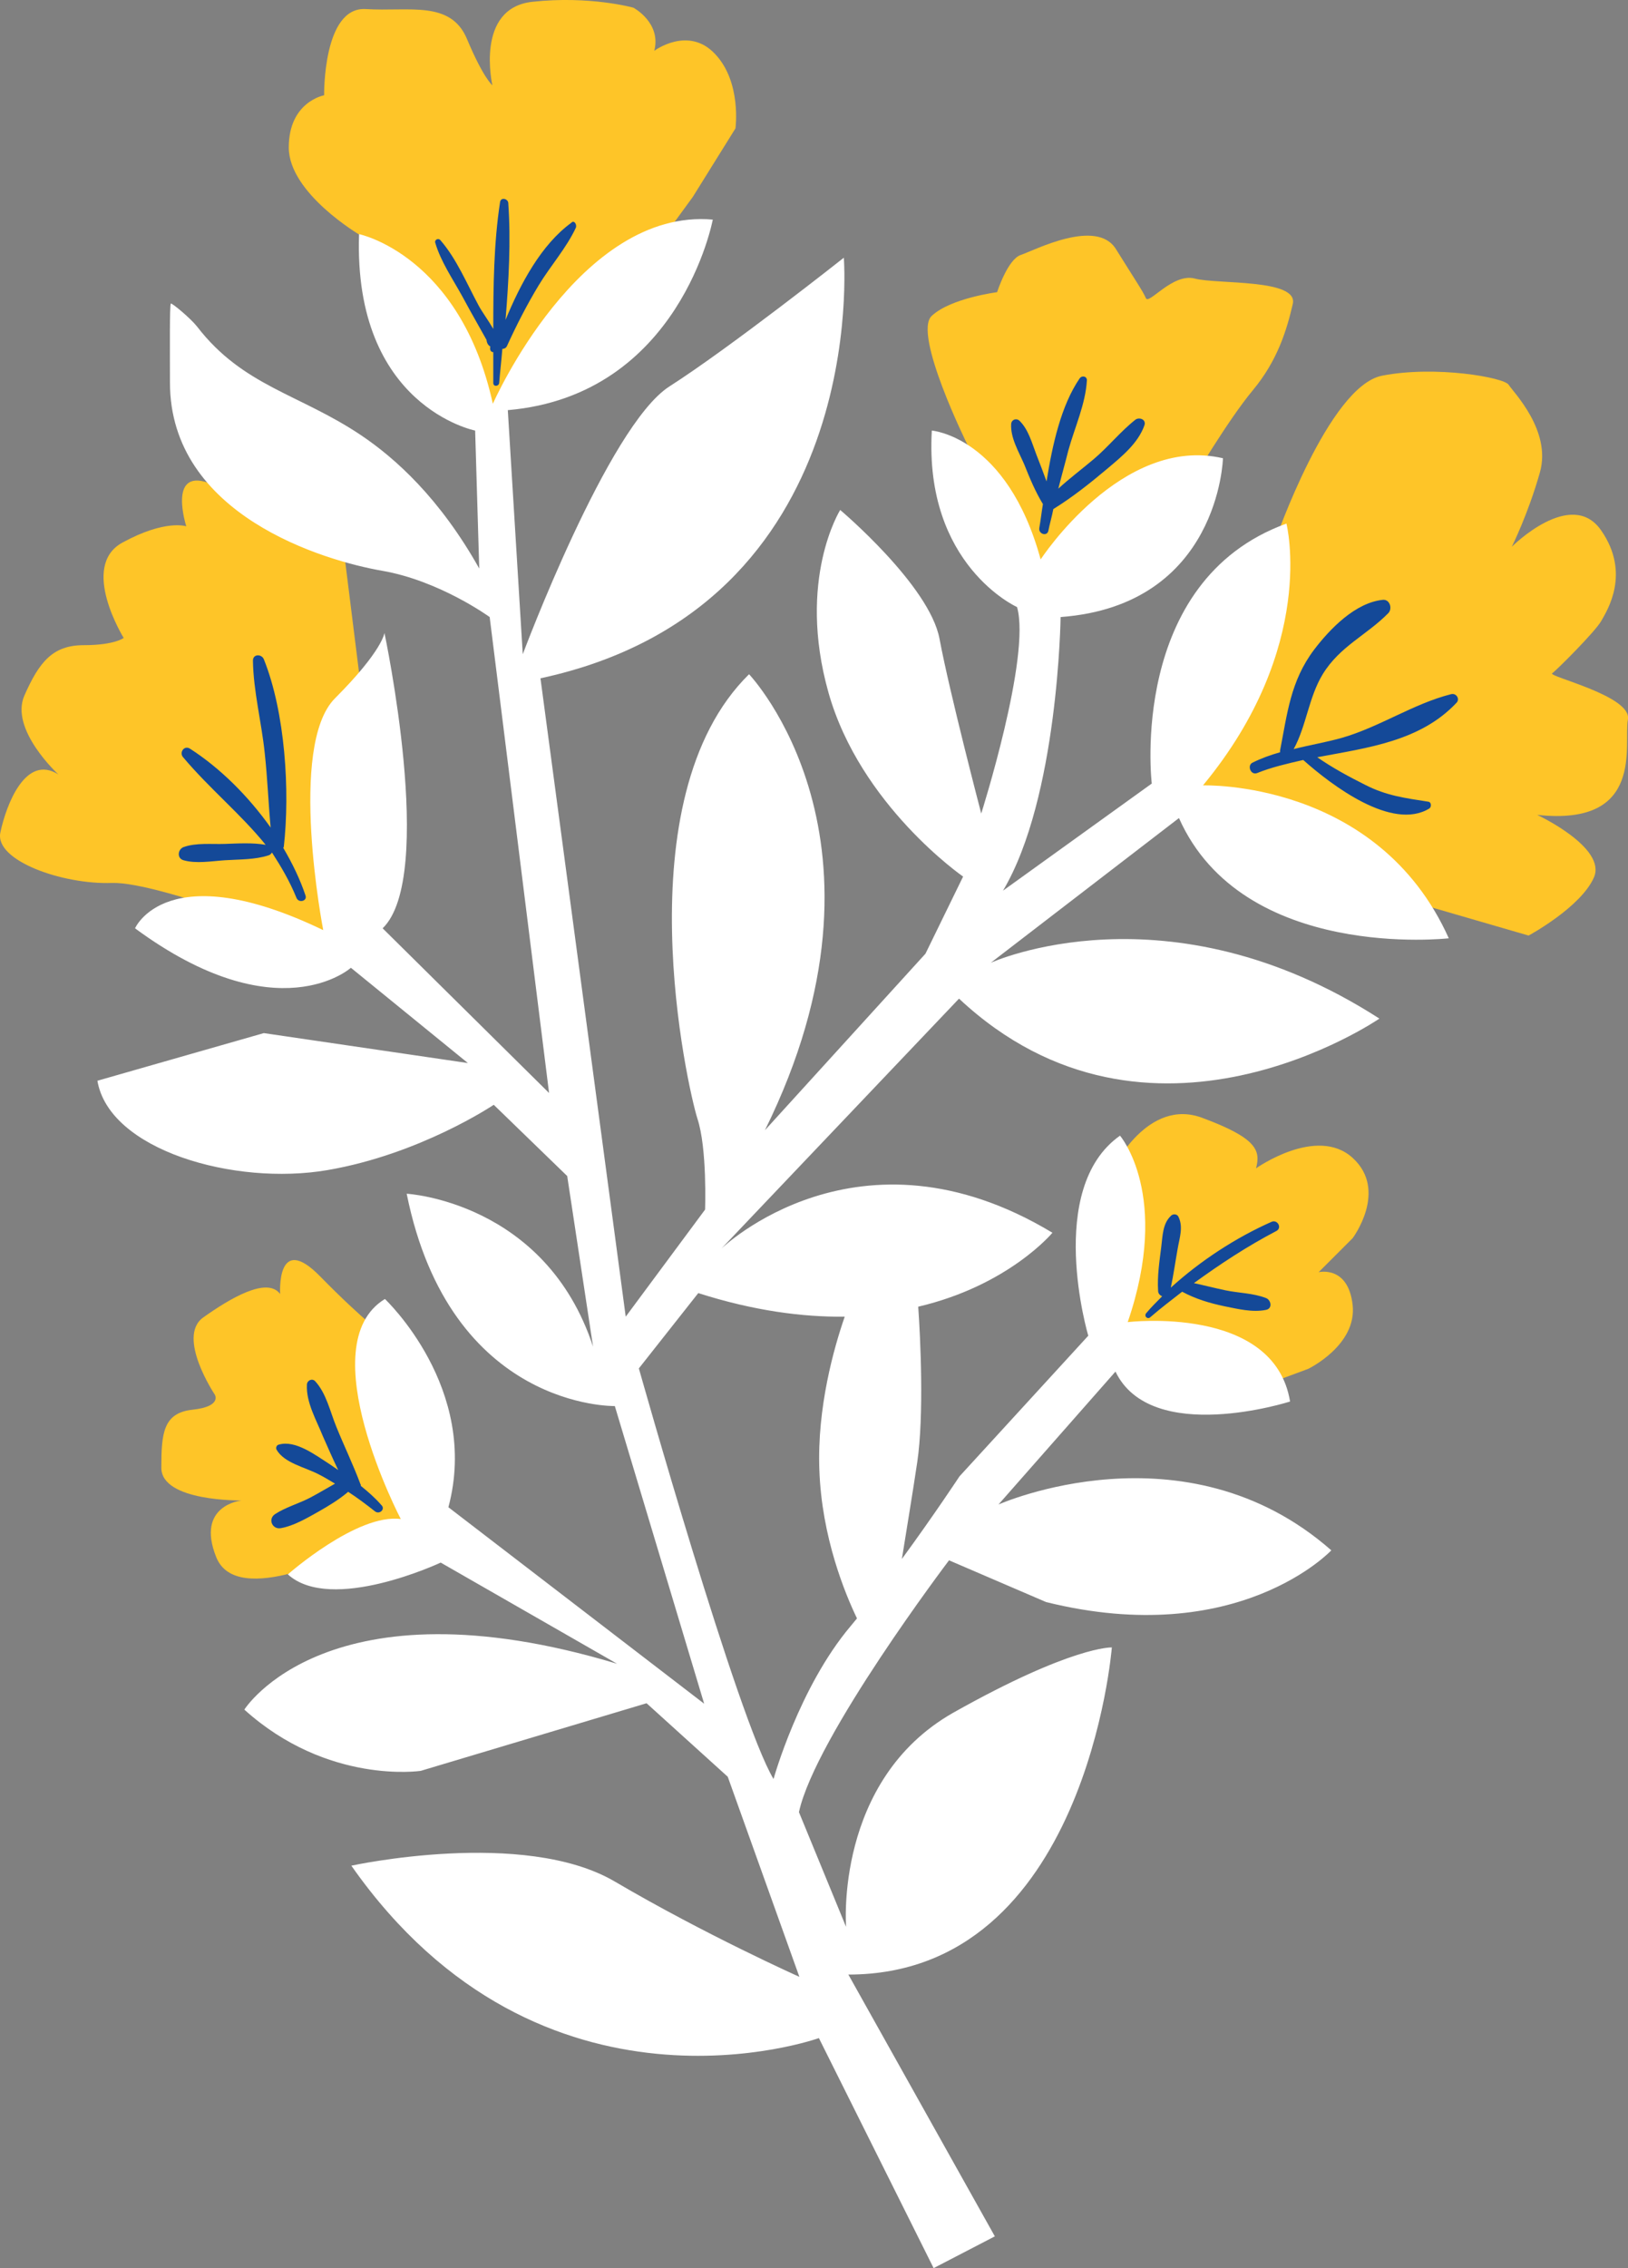 <?xml version="1.0" encoding="UTF-8" standalone="no"?><svg xmlns="http://www.w3.org/2000/svg" xmlns:xlink="http://www.w3.org/1999/xlink" fill="#000000" height="499.9" preserveAspectRatio="xMidYMid meet" version="1" viewBox="0.0 0.0 359.0 499.9" width="359" zoomAndPan="magnify"><rect x="0.0" y="0.0" width="359.0" height="499.9" fill="#808080" stroke="none"/><defs><clipPath id="a"><path d="M 0 0 L 359.02 0 L 359.02 348 L 0 348 Z M 0 0"/></clipPath><clipPath id="b"><path d="M 21 48 L 320 48 L 320 499.898 L 21 499.898 Z M 21 48"/></clipPath></defs><g><g clip-path="url(#a)" id="change1_1"><path d="M 91.477 336.301 L 91.477 325.801 L 85.277 294.699 C 85.277 294.699 80.277 291.199 70.578 281.301 C 60.879 271.398 61.777 285.199 61.777 285.199 C 58.879 281.301 50.68 286.199 44.777 290.398 C 38.879 294.699 47.379 307.398 47.379 307.398 C 47.379 307.398 48.977 310 42.477 310.699 C 35.977 311.398 35.578 315.898 35.578 323.5 C 35.578 331 53.277 330.699 53.277 330.699 C 53.277 330.699 43.078 331.699 47.68 343.199 C 52.277 354.699 77.18 341.598 78.477 341.598 Z M 242.578 293.098 L 277.98 305.598 L 288.48 301.699 C 288.48 301.699 299.277 296.5 298.277 287.598 C 297.277 278.801 290.777 280.398 290.777 280.398 L 298.277 272.898 C 298.277 272.898 306.18 262.398 298.277 255.199 C 290.379 248 276.98 257.5 276.98 257.5 C 277.98 253.598 277.277 250.898 265.18 246.398 C 253.078 241.801 245.48 257.5 245.48 257.5 Z M 80.68 160.301 L 75.777 121 C 75.777 121 54.777 109.5 45.879 106.398 C 36.977 103.301 41.078 116 41.078 116 C 41.078 116 36.477 114.398 26.977 119.602 C 17.477 124.801 27.277 140.602 27.277 140.602 C 27.277 140.602 25.277 142.199 18.477 142.199 C 11.68 142.199 8.68 145.801 5.379 153.301 C 2.078 160.801 12.879 170.699 12.879 170.699 C 5.68 166.102 1.379 177.301 0.078 183.5 C -1.223 189.699 13.879 195 24.68 194.602 C 35.477 194.301 70.879 208.699 70.879 208.699 Z M 257.379 170.801 L 271.18 184.602 L 316.078 200.102 L 337.078 206.199 C 337.078 206.199 348.578 200 351.48 193.398 C 354.379 186.801 338.98 179.602 338.98 179.602 C 362.879 182.199 357.98 163.898 358.98 158.602 C 359.98 153.398 341.277 149.102 342.277 148.398 C 343.277 147.699 351.777 139.199 353.078 136.898 C 354.379 134.602 359.68 126.398 353.078 116.898 C 346.48 107.398 333.379 120.5 333.379 120.5 C 333.379 120.5 336.98 113.301 339.578 104.102 C 342.18 94.898 333.68 86.398 332.68 84.801 C 331.68 83.199 316.578 80.5 304.777 82.801 C 292.98 85.102 281.18 119.199 281.18 119.199 Z M 230.48 128.898 L 262.879 106 C 262.879 106 270.777 92.602 276.277 86 C 281.777 79.398 283.777 72.602 285.078 67 C 286.379 61.398 268.379 62.699 263.48 61.398 C 258.578 60.102 253.277 67.301 252.68 65.699 C 251.98 64.102 250.379 61.801 246.078 54.898 C 241.777 48 228.078 55.199 225.078 56.199 C 222.18 57.199 219.879 64.398 219.879 64.398 C 219.879 64.398 209.68 65.699 205.48 69.602 C 201.18 73.5 213.379 98.102 213.379 98.102 L 217.578 101.398 Z M 79.379 51.801 C 79.379 51.801 63.68 42.602 63.68 32.5 C 63.68 22.398 71.477 21 71.477 21 C 71.477 21 71.18 1.398 80.68 2 C 90.18 2.602 99.379 0 102.98 8.602 C 106.578 17.199 108.578 18.801 108.578 18.801 C 108.578 18.801 104.68 1.801 117.379 0.398 C 130.078 -1 139.68 1.699 139.68 1.699 C 139.68 1.699 145.879 5 144.277 11.199 C 144.277 11.199 151.777 5.602 157.68 11.898 C 163.578 18.102 162.18 28.301 162.18 28.301 L 152.777 43.398 L 146.578 51.898 L 107.277 93.199 L 79.379 51.801" fill="#fec528"/></g><g clip-path="url(#b)" id="change2_1"><path d="M 186.277 290.199 C 183.879 297.098 180.18 310.199 180.68 323.898 C 181.18 338.801 186.379 351.301 188.98 356.699 C 188.48 357.301 187.98 357.898 187.578 358.398 C 176.18 371.898 170.578 392.098 170.578 392.098 C 162.68 379 140.879 301.598 140.879 301.598 L 153.98 285 C 166.18 288.898 176.98 290.301 186.277 290.199 Z M 319.48 206.801 C 303.777 171.801 265.277 173.102 265.277 173.102 C 290.578 142.5 283.68 115.398 283.68 115.398 C 248.68 128.102 253.98 172.699 253.98 172.699 L 221.18 196.301 C 233.379 175.801 233.879 136 233.879 136 C 268.879 133.398 269.68 101 269.68 101 C 247.379 95.801 229.48 123.301 229.48 123.301 C 222.078 96.199 205.48 94.898 205.48 94.898 C 203.777 124.602 224.277 133.801 224.277 133.801 C 227.379 144.699 216.379 179.301 216.379 179.301 C 216.379 179.301 209.379 152.602 207.18 140.801 C 204.98 129 185.277 112.398 185.277 112.398 C 185.277 112.398 175.68 127.699 182.68 152.602 C 189.68 177.5 212.379 193.199 212.379 193.199 L 204.078 210.199 L 168.68 249.102 C 200.18 185.301 165.18 148.602 165.18 148.602 C 137.18 176.102 151.68 239.898 153.777 246.5 C 155.98 253.098 155.48 266.598 155.48 266.598 L 137.98 290.199 L 119.18 149.5 C 192.18 133.801 186.078 56.801 186.078 56.801 C 186.078 56.801 161.18 76.5 147.578 85.199 C 134.078 93.898 115.277 144.199 115.277 144.199 L 111.98 90.398 C 149.98 87.102 157.18 48.398 157.18 48.398 C 127.68 45.801 108.68 89 108.68 89 C 101.48 56.199 79.18 51.602 79.18 51.602 C 77.879 89.602 104.777 94.898 104.777 94.898 L 105.68 125.301 C 96.977 109.801 87.18 101 79.578 95.898 C 65.977 86.801 53.578 85.102 43.477 72 C 41.977 70.102 37.977 66.801 37.68 66.898 C 37.379 67.102 37.477 77.301 37.477 84.301 C 37.477 113.602 71.578 123.602 84.277 125.801 C 96.977 128 107.98 136 107.98 136 L 121.078 240.898 L 84.379 204.602 C 96.18 193.199 84.777 139.5 84.777 139.5 C 84.777 139.5 84.379 143.398 73.879 153.898 C 63.379 164.398 71.277 205 71.277 205 C 36.777 188.398 29.777 204.602 29.777 204.602 C 61.277 227.801 77.379 213.301 77.379 213.301 L 103.18 234.301 L 58.18 227.699 L 21.477 238.199 C 24.078 253.5 51.68 261.398 72.18 257.898 C 92.68 254.398 108.879 243.5 108.879 243.5 L 125.078 259.199 L 130.777 296.801 C 120.277 264.801 89.68 263.098 89.68 263.098 C 99.277 310.699 135.578 309.898 135.578 309.898 L 155.277 375.5 L 98.879 332.199 C 105.879 306 84.879 286.301 84.879 286.301 C 68.277 296.398 88.379 334.801 88.379 334.801 C 78.777 333.5 63.477 347 63.477 347 C 73.078 355.699 97.18 344.398 97.18 344.398 L 136.078 366.699 C 72.277 347.5 53.879 376.801 53.879 376.801 C 72.277 393.398 92.777 390.301 92.777 390.301 L 142.578 375.398 L 160.48 391.598 L 176.277 435.699 C 176.277 435.699 155.68 426.5 135.578 414.699 C 115.48 402.898 77.477 411.199 77.477 411.199 C 119.48 471.098 180.578 449.199 180.578 449.199 L 205.879 499.898 L 219.379 492.898 L 187.078 435.199 C 239.48 435.199 245.18 363.098 245.18 363.098 C 245.18 363.098 236.48 362.699 210.18 377.5 C 183.98 392.398 186.578 424.699 186.578 424.699 L 176.18 399.398 C 179.777 382.801 209.277 343.898 209.277 343.898 L 230.68 353.098 C 273.078 363.598 293.578 341.699 293.578 341.699 C 261.277 313.301 220.18 331.598 220.18 331.598 L 245.98 302.301 C 253.879 318.699 284.48 308.898 284.48 308.898 C 280.98 287.5 248.68 291.398 248.68 291.398 C 258.277 263.398 246.98 250.301 246.98 250.301 C 230.379 262 239.98 294.398 239.98 294.398 L 211.578 325.398 C 211.578 325.398 205.98 333.898 198.879 343.598 C 199.777 337.898 201.18 329.598 202.277 322.199 C 203.777 312 202.98 294.898 202.48 288 C 222.48 283.301 232.078 271.699 232.078 271.699 C 189.277 245.898 159.078 275.199 159.078 275.199 L 211.48 220.102 C 253.48 259.398 304.18 224.5 304.18 224.5 C 257.379 194.398 218.48 212.199 218.48 212.199 L 259.98 180.301 C 274.078 212 319.48 206.801 319.48 206.801" fill="#ffffff"/></g><g id="change3_1"><path d="M 79.578 327.5 C 79.578 327.398 79.578 327.199 79.477 327.098 C 77.879 322.801 75.879 318.699 74.18 314.5 C 72.777 311.098 71.977 307.098 69.477 304.398 C 68.777 303.699 67.68 304.301 67.68 305.199 C 67.477 309.098 69.777 313 71.18 316.5 C 72.277 319 73.379 321.5 74.578 324 C 73.977 323.598 73.277 323.098 72.68 322.699 C 69.68 320.801 65.18 317.301 61.477 318.398 C 60.977 318.5 60.777 319.098 60.977 319.5 C 62.68 322.5 67.379 323.398 70.379 325 C 71.578 325.598 72.68 326.301 73.879 327 C 72.078 328 70.277 329.098 68.379 330.098 C 65.879 331.398 62.977 332.199 60.68 333.699 C 58.977 334.801 60.078 337.199 61.977 336.801 C 64.777 336.301 67.68 334.598 70.18 333.199 C 72.477 331.898 74.777 330.5 76.777 328.801 C 78.777 330.098 80.777 331.598 82.68 333.098 C 83.68 333.898 85.078 332.598 84.078 331.699 C 82.68 330.098 81.18 328.801 79.578 327.5 Z M 280.379 269.301 C 272.48 272.801 264.68 277.898 258.18 283.801 C 258.777 281 259.18 278.098 259.68 275.301 C 260.078 272.898 260.98 270.5 259.879 268.199 C 259.578 267.5 258.578 267.5 258.18 268 C 256.379 269.699 256.379 272.398 256.078 274.801 C 255.68 278 255.18 281.199 255.379 284.5 C 255.379 285.098 255.777 285.5 256.277 285.699 C 255.078 286.898 253.879 288.098 252.777 289.398 C 252.18 290.098 253.078 290.898 253.68 290.301 C 255.98 288.301 258.379 286.5 260.68 284.699 C 263.68 286.301 266.68 287.199 269.98 287.898 C 272.98 288.5 276.18 289.301 279.18 288.699 C 280.68 288.398 280.277 286.5 279.18 286.098 C 276.379 285 273.18 285 270.277 284.398 C 267.879 283.898 265.578 283.301 263.277 282.801 C 269.078 278.598 274.98 274.699 281.48 271.301 C 282.777 270.598 281.68 268.699 280.379 269.301 Z M 319.98 153 C 311.68 155.102 304.277 160.199 295.98 162.602 C 292.48 163.602 288.777 164.199 285.277 165.102 C 288.078 160 288.578 153.699 291.68 148.602 C 295.48 142.398 301.379 140 306.18 135.102 C 307.078 134.102 306.48 132.102 304.98 132.199 C 298.879 132.801 293.277 138.602 289.777 143.199 C 284.578 150.102 283.879 157.199 282.277 165.398 C 282.277 165.5 282.277 165.699 282.277 165.801 C 280.18 166.398 278.18 167.102 276.18 168.102 C 274.98 168.699 275.777 170.898 277.18 170.398 C 280.379 169.102 283.879 168.301 287.379 167.5 C 293.68 173.102 306.98 183.199 315.18 178.199 C 315.68 177.898 315.68 176.801 314.98 176.699 C 309.879 175.898 305.777 175.398 301.078 173 C 297.48 171.199 293.777 169.199 290.48 166.898 C 301.578 164.801 313.18 163.398 321.18 154.898 C 321.98 154.102 321.18 152.699 319.98 153 Z M 65.379 197.898 C 65.879 199.102 67.777 198.602 67.379 197.398 C 66.18 193.801 64.477 190.301 62.477 186.898 C 62.477 186.801 62.477 186.801 62.578 186.699 C 63.977 174.301 62.879 157 58.18 145.301 C 57.68 144.102 55.777 144.102 55.777 145.602 C 55.879 152.398 57.68 159.199 58.379 166 C 58.977 171.5 59.18 176.898 59.68 182.398 C 54.777 175.5 48.578 169.301 41.879 165 C 40.578 164.199 39.477 165.898 40.379 166.898 C 46.277 173.898 53.078 179.398 58.578 186.199 C 55.68 185.699 52.578 185.898 49.578 186 C 46.68 186.102 43.277 185.699 40.477 186.699 C 39.18 187.199 38.977 189.199 40.477 189.602 C 43.277 190.398 46.578 189.801 49.578 189.602 C 52.777 189.398 56.277 189.5 59.277 188.5 C 59.578 188.398 59.777 188.199 59.977 187.898 C 61.977 191 63.879 194.199 65.379 197.898 Z M 250.379 92.5 C 247.078 95.102 244.379 98.5 241.18 101.199 C 238.578 103.398 235.879 105.398 233.379 107.699 C 234.078 104.898 234.879 102.102 235.578 99.301 C 236.98 94.199 239.379 89.102 239.68 83.801 C 239.68 82.898 238.578 82.699 238.078 83.398 C 233.98 89.398 232.078 98 230.777 106.102 C 230.078 104.199 229.379 102.301 228.578 100.301 C 227.578 97.699 226.777 94.602 224.777 92.699 C 224.078 92.102 223.078 92.5 222.98 93.398 C 222.777 96.5 224.68 99.602 225.879 102.398 C 227.078 105.398 228.277 108.301 229.98 111.102 C 229.68 112.898 229.48 114.699 229.18 116.398 C 228.98 117.699 230.879 118.301 231.18 117 C 231.48 115.398 231.98 113.801 232.277 112.199 C 236.48 109.602 240.379 106.5 244.18 103.301 C 247.379 100.602 250.98 97.699 252.379 93.699 C 252.777 92.398 251.18 91.898 250.379 92.5 Z M 126.98 50.199 C 124.879 54.699 121.379 58.602 118.777 62.898 C 116.18 67.199 113.879 71.699 111.777 76.301 C 111.578 76.699 111.18 76.898 110.777 76.898 C 110.578 79.398 110.277 81.898 110.078 84.398 C 109.98 85.199 108.777 85.301 108.777 84.398 C 108.777 82.199 108.777 79.898 108.777 77.602 C 108.68 77.602 108.578 77.602 108.578 77.602 C 108.277 77.5 108.078 77.199 108.078 76.898 C 108.078 76.801 108.078 76.699 108.078 76.602 C 108.078 76.5 108.078 76.398 108.18 76.398 C 107.777 76.199 107.379 75.801 107.277 74.898 C 106.68 73.801 106.078 72.801 105.48 71.699 C 104.277 69.602 103.078 67.398 101.879 65.199 C 99.777 61.398 97.18 57.602 95.977 53.5 C 95.777 52.898 96.578 52.398 97.078 52.898 C 100.68 57 102.98 62.602 105.578 67.398 C 106.277 68.699 107.68 70.602 108.777 72.5 C 108.777 63.102 108.879 53.602 110.277 44.5 C 110.48 43.398 111.98 43.801 112.078 44.699 C 112.68 53.102 112.18 61.898 111.48 70.5 C 114.777 62.5 119.379 53.898 125.98 49.102 C 126.578 48.398 127.277 49.5 126.98 50.199" fill="#144998"/></g></g></svg>